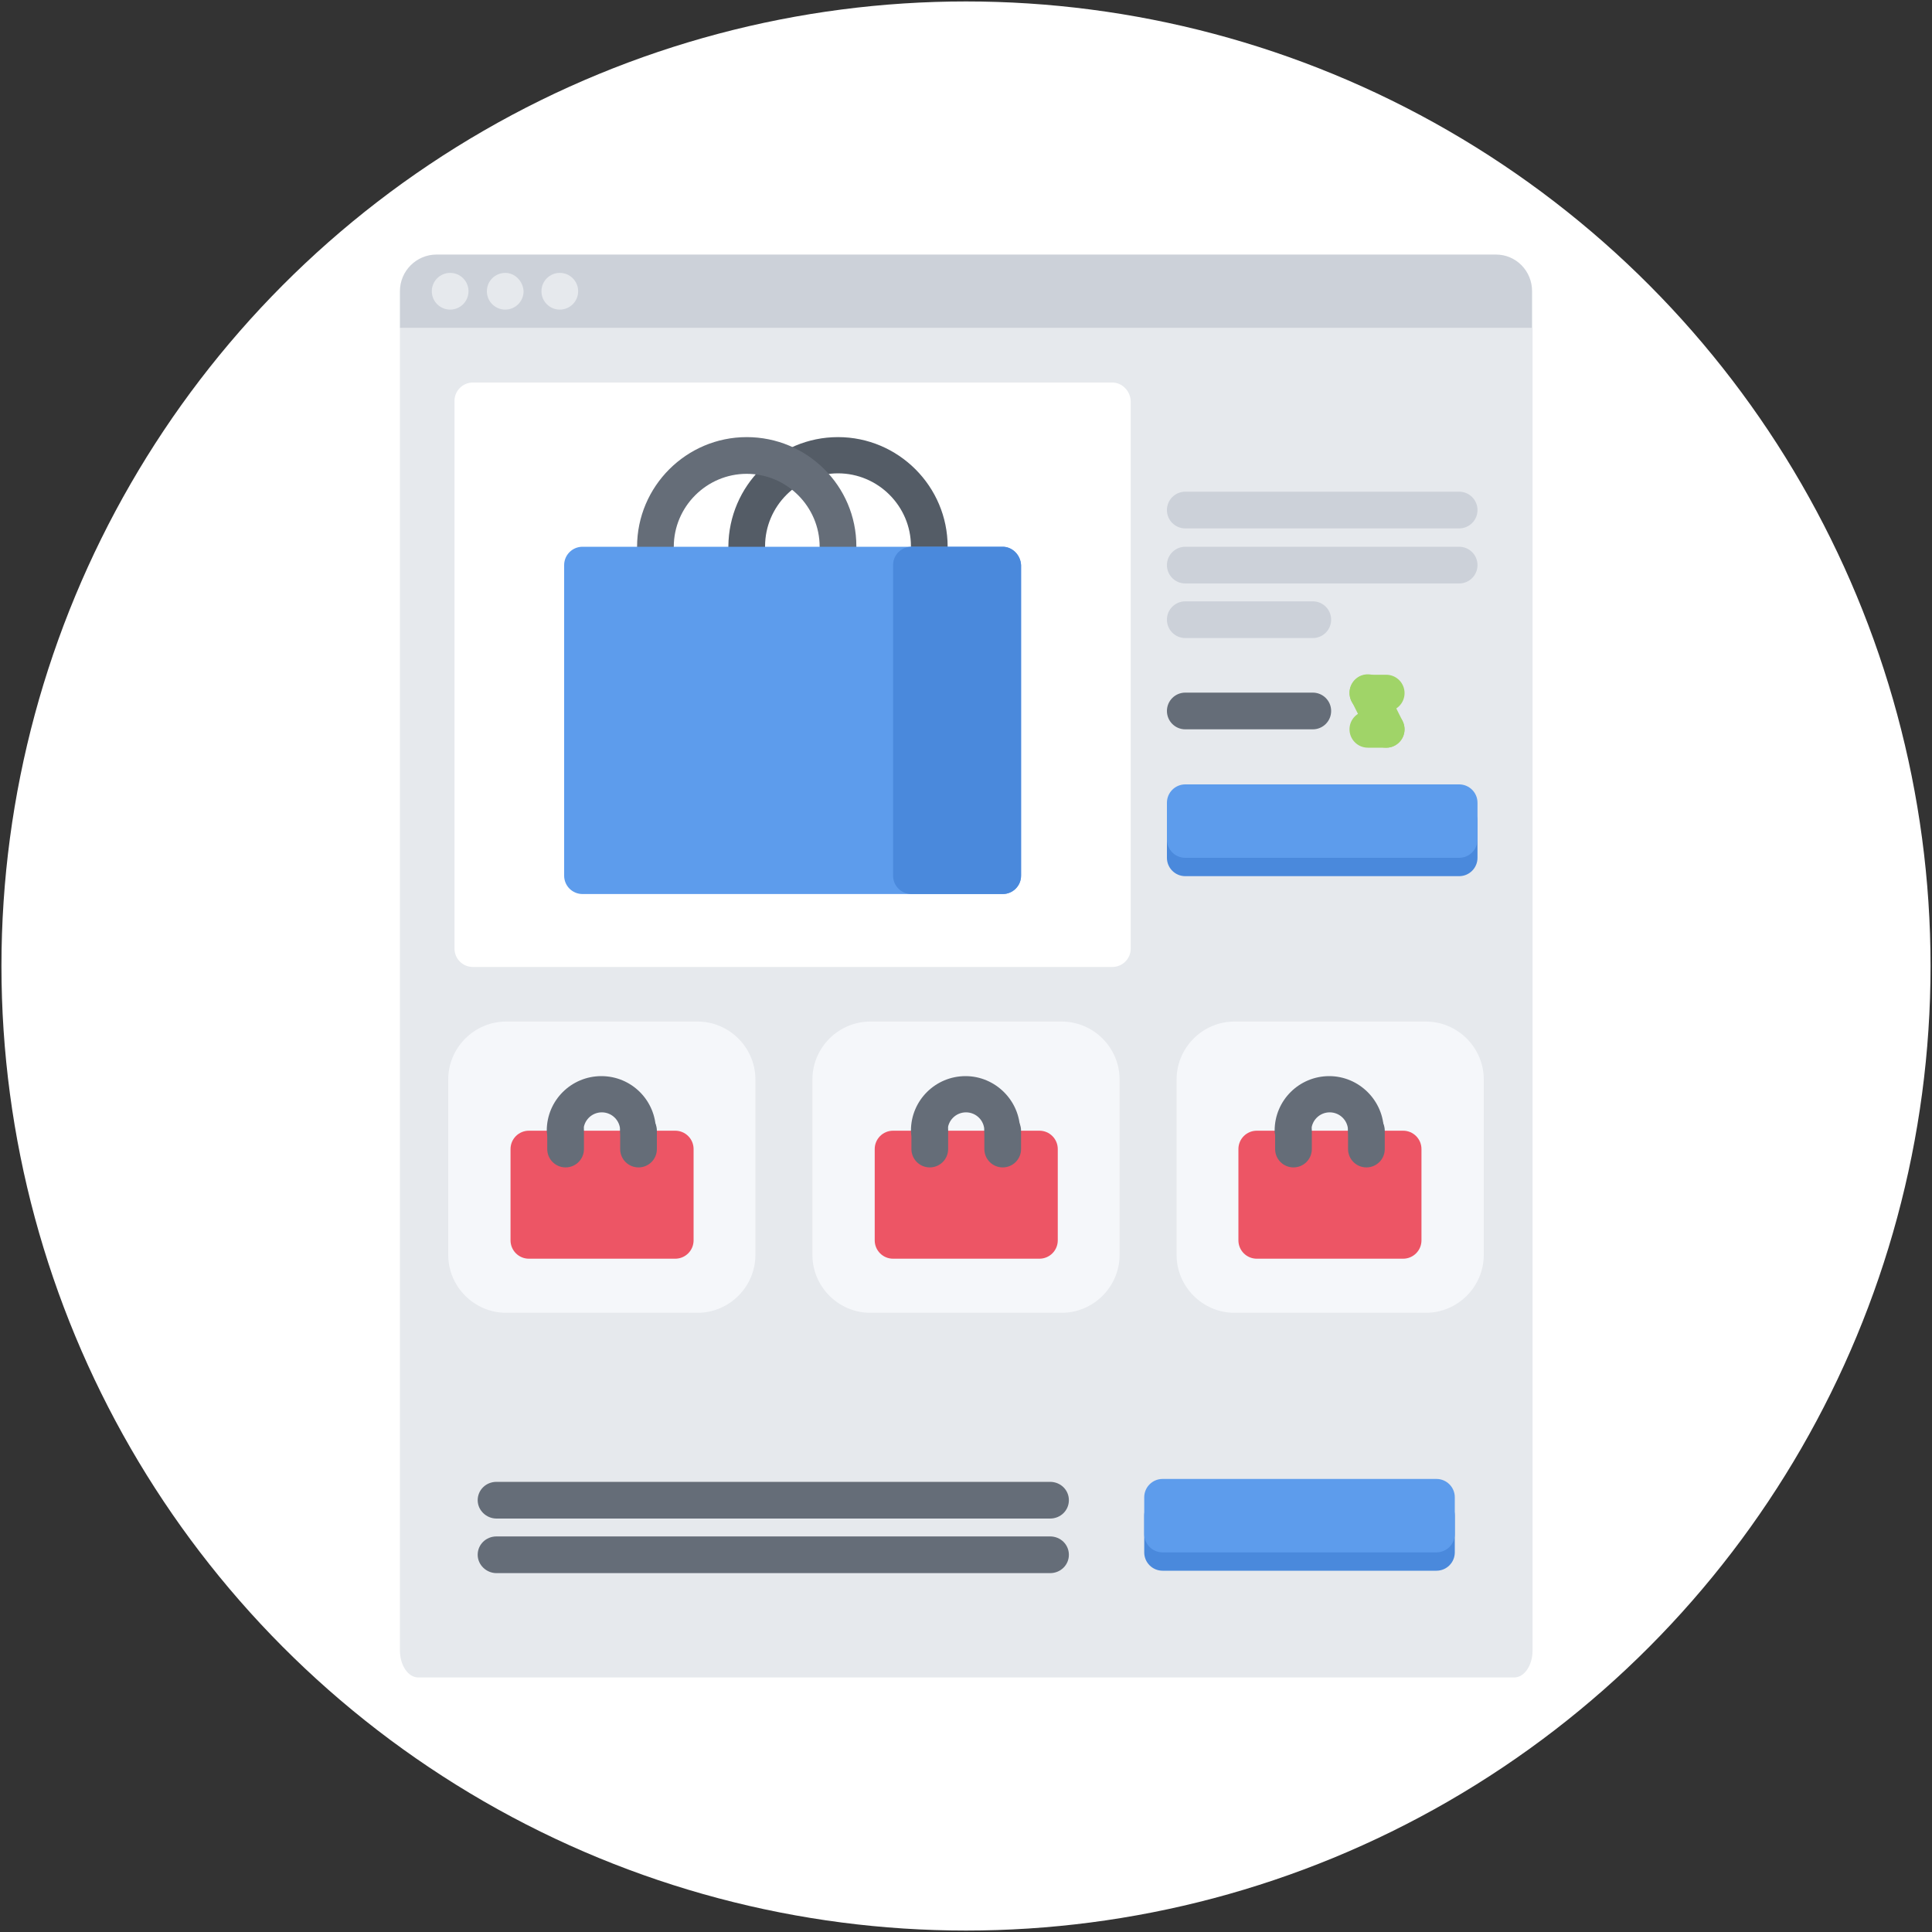 <?xml version="1.0" encoding="utf-8"?>
<!-- Generator: Adobe Illustrator 22.0.1, SVG Export Plug-In . SVG Version: 6.00 Build 0)  -->
<svg version="1.1" id="Capa_1" xmlns="http://www.w3.org/2000/svg" xmlns:xlink="http://www.w3.org/1999/xlink" x="0px" y="0px"
	 viewBox="0 0 400 400" style="enable-background:new 0 0 400 400;" xml:space="preserve">
<rect x="0" y="0" width="400" height="400" fill="#333333" stroke="none"/>
<style type="text/css">
	.st0{fill:#FFFFFF;}
	.st1{fill:none;}
	.st2{fill:#E6E9ED;}
	.st3{fill:#CCD1D9;}
	.st4{fill:#545C66;}
	.st5{fill:#4A89DC;}
	.st6{fill:#656D78;}
	.st7{fill:#5D9CEC;}
	.st8{fill:#A0D468;}
	.st9{fill:#F5F7FA;}
	.st10{fill:#ED5565;}
</style>
<circle class="st0" cx="200" cy="200" r="199.7"/>
<line class="st1" x1="-771.5" y1="216.7" x2="-771.5" y2="218"/>
<g>
	<g>
		<path class="st2" d="M82.8,341.7c0,3.1,1.7,5.6,3.8,5.6h226.9c2.1,0,3.8-2.5,3.8-5.6V67.9H82.8V341.7z"/>
		<path class="st3" d="M317.2,60.3v7.6H82.8v-7.6c0-4.2,3.4-7.6,7.6-7.6h219.3C313.9,52.7,317.2,56.1,317.2,60.3z"/>
		<g>
			<path class="st2" d="M93.2,56.5L93.2,56.5c-2.1,0-3.8,1.7-3.8,3.8c0,2.1,1.7,3.8,3.8,3.8c2.1,0,3.8-1.7,3.8-3.8
				C97,58.2,95.3,56.5,93.2,56.5z"/>
			<path class="st2" d="M104.6,56.5L104.6,56.5c-2.1,0-3.8,1.7-3.8,3.8c0,2.1,1.7,3.8,3.8,3.8s3.8-1.7,3.8-3.8
				C108.3,58.2,106.6,56.5,104.6,56.5z"/>
			<path class="st2" d="M115.9,56.5L115.9,56.5c-2.1,0-3.8,1.7-3.8,3.8c0,2.1,1.7,3.8,3.8,3.8c2.1,0,3.8-1.7,3.8-3.8
				C119.7,58.2,118,56.5,115.9,56.5z"/>
		</g>
		<path class="st0" d="M230.3,79.2H97.9c-2.1,0-3.8,1.7-3.8,3.8v113.4c0,2.1,1.7,3.8,3.8,3.8h132.4c2.1,0,3.8-1.7,3.8-3.8V83
			C234,80.9,232.3,79.2,230.3,79.2z"/>
		<path class="st4" d="M196.2,113.2c0-12.5-10.2-22.7-22.7-22.7c-12.5,0-22.6,10.1-22.7,22.6c0,0,0,0.1,0,0.1v3.8
			c0,2.1,1.7,3.8,3.8,3.8c2.1,0,3.8-1.7,3.8-3.8v-3.8c0,0,0,0,0-0.1c0-8.3,6.8-15.1,15.1-15.1c8.3,0,15.1,6.8,15.1,15.1c0,0,0,0,0,0
			v3.8c0,2.1,1.7,3.8,3.8,3.8s3.8-1.7,3.8-3.8L196.2,113.2C196.2,113.2,196.2,113.2,196.2,113.2L196.2,113.2z"/>
		<path class="st5" d="M302.1,166.2h-56.7c-2.1,0-3.8,1.7-3.8,3.8v7.6c0,2.1,1.7,3.8,3.8,3.8h56.7c2.1,0,3.8-1.7,3.8-3.8v-7.6
			C305.9,167.8,304.2,166.2,302.1,166.2z"/>
		<path class="st3" d="M302.1,120.8h-56.7c-2.1,0-3.8-1.7-3.8-3.8s1.7-3.8,3.8-3.8h56.7c2.1,0,3.8,1.7,3.8,3.8
			S304.2,120.8,302.1,120.8z"/>
		<path class="st3" d="M302.1,109.4h-56.7c-2.1,0-3.8-1.7-3.8-3.8s1.7-3.8,3.8-3.8h56.7c2.1,0,3.8,1.7,3.8,3.8
			S304.2,109.4,302.1,109.4z"/>
		<path class="st3" d="M271.8,132.1h-26.4c-2.1,0-3.8-1.7-3.8-3.8c0-2.1,1.7-3.8,3.8-3.8h26.4c2.1,0,3.8,1.7,3.8,3.8
			C275.6,130.4,273.9,132.1,271.8,132.1L271.8,132.1z"/>
		<path class="st6" d="M271.8,151h-26.4c-2.1,0-3.8-1.7-3.8-3.8c0-2.1,1.7-3.8,3.8-3.8h26.4c2.1,0,3.8,1.7,3.8,3.8
			C275.6,149.3,273.9,151,271.8,151L271.8,151z"/>
		<path class="st7" d="M302.1,162.4h-56.7c-2.1,0-3.8,1.7-3.8,3.8v7.6c0,2.1,1.7,3.8,3.8,3.8h56.7c2.1,0,3.8-1.7,3.8-3.8v-7.6
			C305.9,164.1,304.2,162.4,302.1,162.4z"/>
		<path class="st8" d="M287,147.3h-3.8c-2.1,0-3.8-1.7-3.8-3.8c0-2.1,1.7-3.8,3.8-3.8h3.8c2.1,0,3.8,1.7,3.8,3.8
			C290.8,145.6,289.1,147.3,287,147.3z"/>
		<path class="st8" d="M287,154.8c-1.4,0-2.7-0.8-3.4-2.1l-3.8-7.6c-0.9-1.9-0.2-4.1,1.7-5.1c1.9-0.9,4.1-0.2,5.1,1.7l3.8,7.6
			c0.9,1.9,0.2,4.1-1.7,5.1C288.1,154.7,287.6,154.8,287,154.8L287,154.8z"/>
		<path class="st8" d="M287,154.8h-3.8c-2.1,0-3.8-1.7-3.8-3.8c0-2.1,1.7-3.8,3.8-3.8h3.8c2.1,0,3.8,1.7,3.8,3.8
			C290.8,153.1,289.1,154.8,287,154.8z"/>
		<path class="st6" d="M177.3,113.1c0-12.5-10.2-22.6-22.7-22.6c-12.5,0-22.7,10.2-22.7,22.7v3.8c0,2.1,1.7,3.8,3.8,3.8
			c2.1,0,3.8-1.7,3.8-3.8v-3.8c0-8.3,6.8-15.1,15.1-15.1c8.3,0,15.1,6.8,15.1,15.1c0,0,0,0,0,0v3.8c0,2.1,1.7,3.8,3.8,3.8
			c2.1,0,3.8-1.7,3.8-3.8L177.3,113.1C177.3,113.1,177.3,113.1,177.3,113.1L177.3,113.1z"/>
		<path class="st7" d="M207.6,113.2h-87c-2.1,0-3.8,1.7-3.8,3.8v64.3c0,2.1,1.7,3.8,3.8,3.8h87c2.1,0,3.8-1.7,3.8-3.8V117
			C211.3,114.9,209.6,113.2,207.6,113.2L207.6,113.2z"/>
		<path class="st5" d="M207.6,113.2h-18.9c-2.1,0-3.8,1.7-3.8,3.8v64.3c0,2.1,1.7,3.8,3.8,3.8h18.9c2.1,0,3.8-1.7,3.8-3.8V117
			C211.3,114.9,209.6,113.2,207.6,113.2L207.6,113.2z"/>
		<g>
			<g>
				<path class="st9" d="M144.4,271.8h-39.6c-6.6,0-12-5.4-12-12v-36.3c0-6.6,5.4-12,12-12h39.6c6.6,0,12,5.4,12,12v36.3
					C156.4,266.4,151,271.8,144.4,271.8z"/>
				<g>
					<g>
						<path class="st10" d="M139.8,234.1h-30.3c-2.1,0-3.8,1.7-3.8,3.8v18.9c0,2.1,1.7,3.8,3.8,3.8h30.3c2.1,0,3.8-1.7,3.8-3.8
							v-18.9C143.6,235.8,141.9,234.1,139.8,234.1z"/>
						<path class="st6" d="M132.2,237.9c-2.1,0-3.8-1.7-3.8-3.8c0-2.1-1.7-3.8-3.8-3.8s-3.8,1.7-3.8,3.8c0,2.1-1.7,3.8-3.8,3.8
							s-3.8-1.7-3.8-3.8c0-6.3,5.1-11.3,11.3-11.3c6.3,0,11.3,5.1,11.3,11.3C136,236.2,134.3,237.9,132.2,237.9z"/>
					</g>
					<path class="st6" d="M117.1,241.7c-2.1,0-3.8-1.7-3.8-3.8v-3.8c0-2.1,1.7-3.8,3.8-3.8s3.8,1.7,3.8,3.8v3.8
						C120.9,240,119.2,241.7,117.1,241.7z"/>
					<path class="st6" d="M132.2,241.7c-2.1,0-3.8-1.7-3.8-3.8v-3.8c0-2.1,1.7-3.8,3.8-3.8s3.8,1.7,3.8,3.8v3.8
						C136,240,134.3,241.7,132.2,241.7z"/>
				</g>
			</g>
			<g>
				<path class="st9" d="M219.8,271.8h-39.6c-6.6,0-12-5.4-12-12v-36.3c0-6.6,5.4-12,12-12h39.6c6.6,0,12,5.4,12,12v36.3
					C231.8,266.4,226.4,271.8,219.8,271.8z"/>
				<g>
					<g>
						<path class="st10" d="M215.2,234.1h-30.3c-2.1,0-3.8,1.7-3.8,3.8v18.9c0,2.1,1.7,3.8,3.8,3.8h30.3c2.1,0,3.8-1.7,3.8-3.8
							v-18.9C219,235.8,217.3,234.1,215.2,234.1z"/>
						<path class="st6" d="M207.6,237.9c-2.1,0-3.8-1.7-3.8-3.8c0-2.1-1.7-3.8-3.8-3.8s-3.8,1.7-3.8,3.8c0,2.1-1.7,3.8-3.8,3.8
							c-2.1,0-3.8-1.7-3.8-3.8c0-6.3,5.1-11.3,11.3-11.3s11.3,5.1,11.3,11.3C211.4,236.2,209.7,237.9,207.6,237.9z"/>
					</g>
					<path class="st6" d="M192.5,241.7c-2.1,0-3.8-1.7-3.8-3.8v-3.8c0-2.1,1.7-3.8,3.8-3.8c2.1,0,3.8,1.7,3.8,3.8v3.8
						C196.3,240,194.6,241.7,192.5,241.7z"/>
					<path class="st6" d="M207.6,241.7c-2.1,0-3.8-1.7-3.8-3.8v-3.8c0-2.1,1.7-3.8,3.8-3.8s3.8,1.7,3.8,3.8v3.8
						C211.4,240,209.7,241.7,207.6,241.7z"/>
				</g>
			</g>
			<g>
				<path class="st9" d="M295.2,271.8h-39.6c-6.6,0-12-5.4-12-12v-36.3c0-6.6,5.4-12,12-12h39.6c6.6,0,12,5.4,12,12v36.3
					C307.2,266.4,301.8,271.8,295.2,271.8z"/>
				<g>
					<g>
						<path class="st10" d="M290.5,234.1h-30.3c-2.1,0-3.8,1.7-3.8,3.8v18.9c0,2.1,1.7,3.8,3.8,3.8h30.3c2.1,0,3.8-1.7,3.8-3.8
							v-18.9C294.3,235.8,292.6,234.1,290.5,234.1z"/>
						<path class="st6" d="M282.9,237.9c-2.1,0-3.8-1.7-3.8-3.8c0-2.1-1.7-3.8-3.8-3.8s-3.8,1.7-3.8,3.8c0,2.1-1.7,3.8-3.8,3.8
							s-3.8-1.7-3.8-3.8c0-6.3,5.1-11.3,11.3-11.3s11.3,5.1,11.3,11.3C286.7,236.2,285,237.9,282.9,237.9z"/>
					</g>
					<path class="st6" d="M267.8,241.7c-2.1,0-3.8-1.7-3.8-3.8v-3.8c0-2.1,1.7-3.8,3.8-3.8s3.8,1.7,3.8,3.8v3.8
						C271.6,240,269.9,241.7,267.8,241.7z"/>
					<path class="st6" d="M282.9,241.7c-2.1,0-3.8-1.7-3.8-3.8v-3.8c0-2.1,1.7-3.8,3.8-3.8s3.8,1.7,3.8,3.8v3.8
						C286.7,240,285,241.7,282.9,241.7z"/>
				</g>
			</g>
		</g>
	</g>
	<g>
		<g>
			<path class="st6" d="M217.4,318.1h-55.5h-3.6h-55.5c-2.2,0-3.9,1.7-3.9,3.8s1.8,3.8,3.9,3.8h55.5h3.6h55.5c2.2,0,3.9-1.7,3.9-3.8
				S219.6,318.1,217.4,318.1z"/>
			<path class="st6" d="M217.4,306.8h-55.5h-3.6h-55.5c-2.2,0-3.9,1.7-3.9,3.8c0,2.1,1.8,3.8,3.9,3.8h55.5h3.6h55.5
				c2.2,0,3.9-1.7,3.9-3.8C221.3,308.5,219.6,306.8,217.4,306.8z"/>
		</g>
		<g>
			<path class="st5" d="M297.4,310h-56.7c-2.1,0-3.8,1.7-3.8,3.8v7.6c0,2.1,1.7,3.8,3.8,3.8h56.7c2.1,0,3.8-1.7,3.8-3.8v-7.6
				C301.2,311.7,299.5,310,297.4,310z"/>
			<path class="st7" d="M297.4,306.2h-56.7c-2.1,0-3.8,1.7-3.8,3.8v7.6c0,2.1,1.7,3.8,3.8,3.8h56.7c2.1,0,3.8-1.7,3.8-3.8V310
				C301.2,307.9,299.5,306.2,297.4,306.2z"/>
		</g>
	</g>
</g>
</svg>
